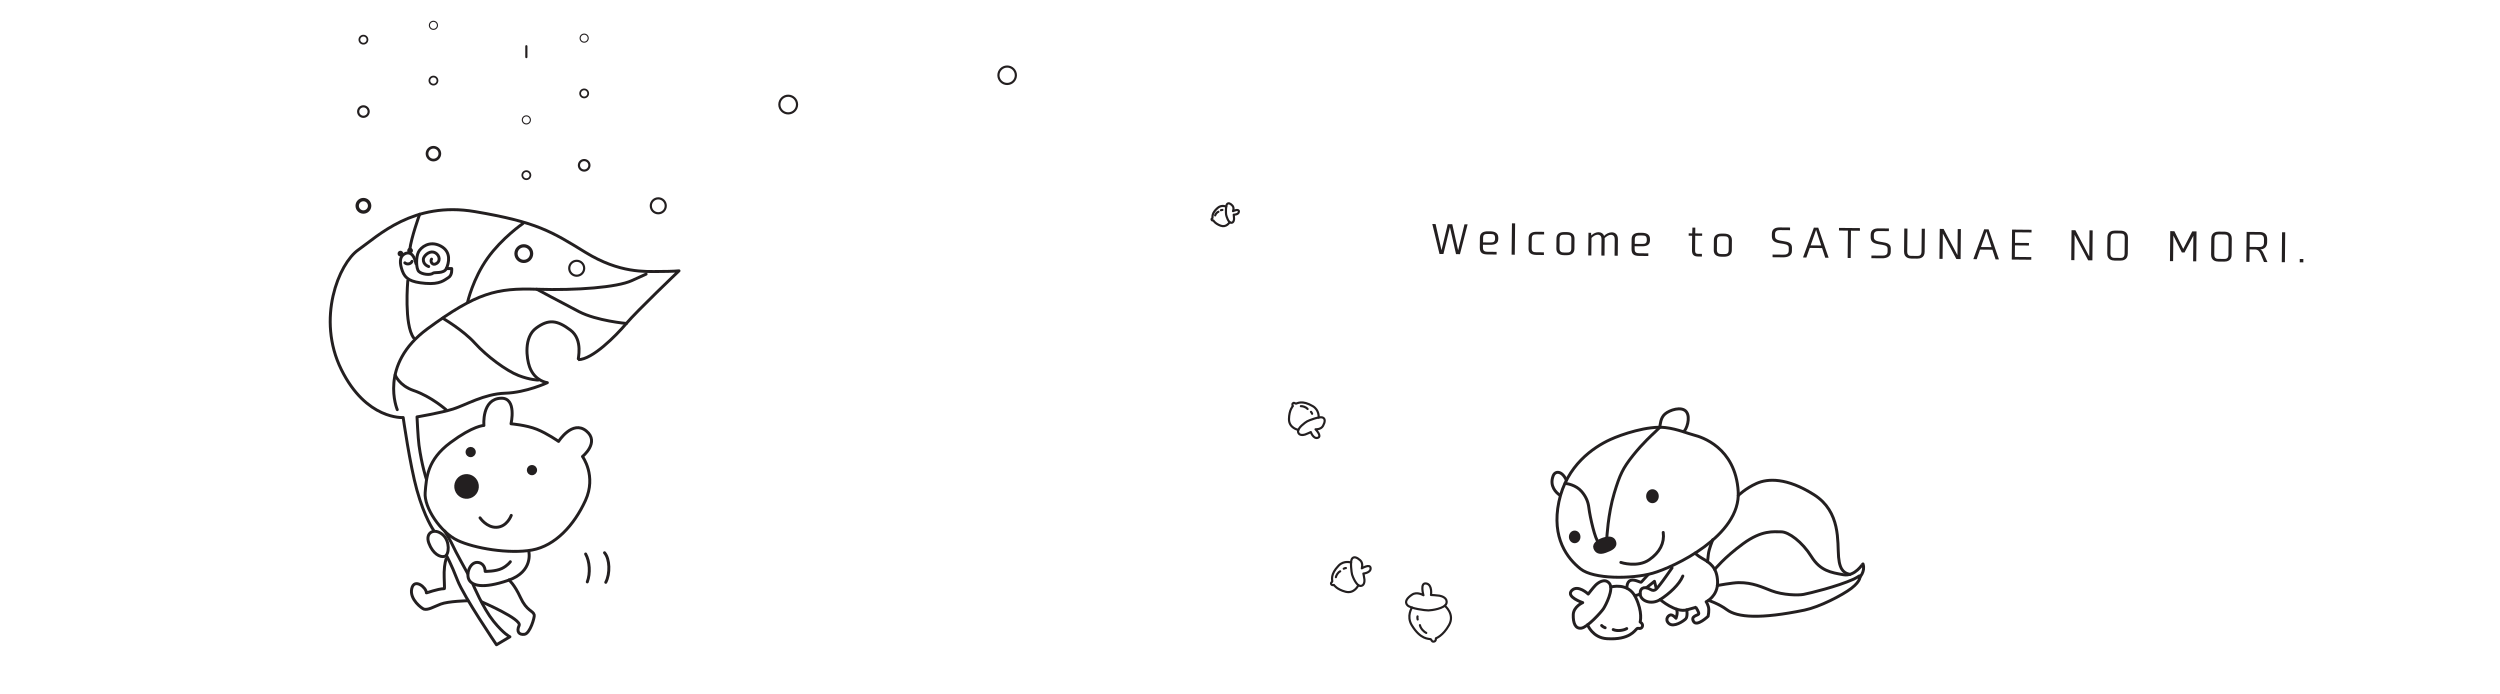 <svg clip-rule="evenodd" fill-rule="evenodd" stroke-linecap="round" stroke-linejoin="round" stroke-miterlimit="10" viewBox="0 0 540 150" xmlns="http://www.w3.org/2000/svg"><g fill="#231f20"><path d="m314.501 54.894-1.318-5.825-1.405 5.798-.846-.008-1.557-6.472.712.007 1.276 5.647 1.352-5.622.975.011 1.266 5.647 1.37-5.622.679.007-1.657 6.44z" fill-rule="nonzero"/><path d="m320.348 51.393-.01.966 1.552.015c.661.006 1.042-.1 1.05-.854.008-.823-.261-.969-1.024-.976l-.534-.006c-.662-.006-1.027.101-1.034.855m3.28-.045-.002.255c-.01 1.058-.834 1.287-1.741 1.278l-1.569-.016c-.002.23-.004.44.002.627.008.179.023.34.08.476.108.264.361.41.904.416l1.968.019-.006.577-1.967-.02c-1.094-.011-1.668-.338-1.656-1.508l.02-2.143c.01-1.05.811-1.355 1.735-1.347l.518.005c.915.009 1.725.33 1.714 1.381" fill-rule="nonzero"/><path d="m326.582 48.241.687.008-.075 6.769-.687-.008z"/><g fill-rule="nonzero"><path d="m330.864 51.495-.02 2.126c-.007.779.407.86 1.034.866l1.602.015.012.578-1.619-.017c-1.153-.011-1.717-.466-1.708-1.372l.022-2.279c.009-.898.599-1.358 1.735-1.348l1.601.016.013.57-1.629-.017c-.618-.006-1.034.074-1.043.862"/><path d="m338.383 50.704-.467-.004c-.618-.006-1.035.066-1.044.853l-.019 2.059c-.008.838.491.928 1.034.933l.449.005c.619.007 1.052-.066 1.06-.845l.021-2.126c.007-.788-.416-.868-1.034-.875m1.712.864-.021 2.159c-.01.942-.608 1.41-1.751 1.399l-.441-.005c-1.144-.01-1.716-.49-1.708-1.431l.022-2.159c.009-.95.59-1.419 1.735-1.407l.44.004c1.136.011 1.733.499 1.724 1.44"/><path d="m348.781 51.654c.006-.585-.296-.927-.823-.932-.474-.005-1.02.371-1.362.715l.015.187-.035 3.583-.686-.007.034-3.574c.006-.585-.297-.927-.83-.933-.467-.004-1.012.363-1.33.707l-.036 3.779-.669-.007.048-4.897.558.006.045.586c.453-.462 1.075-.719 1.584-.714.567.005 1.015.29 1.188.8.437-.478 1.118-.777 1.669-.771.797.006 1.325.563 1.317 1.469l-.035 3.584-.686-.007z"/><path d="m353.118 51.713-.009.965 1.552.015c.661.007 1.042-.099 1.05-.853.008-.823-.261-.97-1.024-.976l-.534-.005c-.662-.007-1.027.1-1.035.854m3.281-.045-.002.256c-.01 1.057-.834 1.286-1.741 1.277l-1.569-.015c-.003.229-.005.44.002.626.008.179.023.34.08.477.107.263.361.409.904.415l1.967.019-.005.577-1.968-.02c-1.093-.011-1.667-.338-1.655-1.508l.02-2.143c.01-1.05.811-1.355 1.734-1.347l.518.005c.916.009 1.725.331 1.715 1.381"/><path d="m367.662 50.939-1.492-.015-.03 3.143c-.005.458.093.755.602.761l.865.008.011.576-.906-.008c-.856-.01-1.252-.428-1.243-1.343l.031-3.143-.746-.007.005-.509.756.008.045-1.245.628.005-.012 1.246 1.491.015z"/><path d="m372.382 51.036-.466-.004c-.619-.006-1.036.065-1.044.853l-.019 2.059c-.009.838.49.929 1.034.933l.449.005c.618.007 1.052-.066 1.059-.845l.021-2.126c.007-.788-.415-.868-1.034-.875m1.712.865-.021 2.159c-.009.941-.607 1.409-1.75 1.398l-.442-.005c-1.144-.01-1.716-.49-1.707-1.431l.021-2.159c.009-.95.591-1.419 1.735-1.407l.441.004c1.135.011 1.732.5 1.723 1.441"/><path d="m383.967 51.81c.169.07.372.122.584.159.22.044.448.08.677.117.915.135 1.845.34 1.834 1.382l-.007.762c-.01 1.051-.988 1.363-1.878 1.354l-2.306-.023.006-.576 2.296.022c.619.006 1.189-.115 1.196-.844l.007-.669c.004-.364-.224-.561-.571-.683-.168-.061-.372-.105-.583-.141-.22-.035-.45-.064-.677-.099-.923-.145-1.836-.391-1.825-1.535l.006-.577c.009-1.042.818-1.347 1.742-1.338l2.187.021-.005.576-2.255-.022c-.543-.005-.977.219-.984.821l-.004.517c-.004.405.213.638.56.776"/><path d="m391.1 52.999 2.281.022-1.103-3.382zm-1.653 2.618 2.352-6.45.942.008 2.242 6.496-.729-.007-.684-2.083-2.67-.026-.723 2.069z"/><path d="m401.744 49.849-1.933-.019-.057 5.896-.661-.006.056-5.905-1.932-.02.006-.566 4.526.044z"/><path d="m405.315 52.019c.17.069.372.122.584.159.221.044.448.08.677.117.915.135 1.845.338 1.835 1.38l-.008.763c-.009 1.051-.988 1.363-1.878 1.355l-2.306-.024.006-.576 2.297.022c.618.007 1.188-.115 1.196-.843l.006-.669c.004-.365-.224-.561-.57-.684-.169-.06-.372-.104-.583-.14-.221-.037-.45-.064-.677-.1-.923-.145-1.837-.39-1.825-1.535l.005-.577c.01-1.042.819-1.347 1.742-1.338l2.187.022-.005.576-2.255-.022c-.542-.006-.977.218-.983.821l-.005.516c-.004.406.214.638.56.777"/><path d="m414.11 55.866-1.245-.012c-.595-.006-1.601-.218-1.589-1.515l.048-4.973.688.007-.049 4.972c-.009.908.601.922.907.925l1.255.012c.305.003.915.001.924-.907l.048-4.972.678.007-.048 4.972c-.013 1.297-1.023 1.49-1.617 1.484"/><path d="m423.491 55.958-.916-.009-2.921-5.501-.054 5.472-.679-.007.063-6.472.832.008 2.995 5.672.056-5.643.686.008z"/><path d="m427.889 53.358 2.28.022-1.102-3.383zm-1.654 2.618 2.352-6.45.942.009 2.242 6.496-.729-.008-.683-2.082-2.671-.027-.723 2.07z"/><path d="m438.812 50.211-3.551-.035-.023 2.28 3.017.029-.005.55-3.018-.029-.023 2.49 3.551.034-.006.577-4.212-.041.062-6.473 4.213.042z"/><path d="m451.958 56.236-.916-.009-2.921-5.501-.054 5.472-.679-.007.064-6.472.831.008 2.995 5.672.056-5.642.686.006z"/><path d="m458.048 50.423-1.237-.012c-.654-.007-.919.288-.925.906l-.033 3.456c-.01.908.601.923.906.925l1.23.012c.305.003.915.001.924-.907l.033-3.456c.007-.626-.246-.917-.898-.924m1.585.931-.034 3.456c-.012 1.297-1.031 1.49-1.625 1.484l-1.221-.011c-.593-.006-1.6-.219-1.588-1.516l.034-3.456c.013-1.305 1.024-1.506 1.616-1.501l1.222.012c.593.005 1.608.228 1.596 1.532"/><path d="m474.391 56.455-.679-.007.054-5.524-1.916 3.616-.568-.006-1.839-3.652-.053 5.524-.678-.007.062-6.473.89.01 1.913 3.831 1.952-3.793.924.009z"/><path d="m480.48 50.643-1.237-.012c-.653-.007-.918.288-.925.906l-.033 3.456c-.009.907.601.921.906.924l1.23.012c.305.003.915 0 .924-.907l.033-3.456c.006-.627-.245-.917-.898-.923m1.585.931-.034 3.456c-.012 1.297-1.031 1.49-1.624 1.484l-1.221-.011c-.594-.007-1.6-.22-1.588-1.517l.034-3.456c.012-1.304 1.024-1.506 1.616-1.5l1.221.011c.593.006 1.609.228 1.596 1.533"/><path d="m489.015 52.447.009-.822c.005-.585-.305-.927-.916-.932l-2.162-.022-.025 2.66 2.17.022c.593.005.919-.33.924-.906m-1.947 1.437-1.153-.01-.025 2.694-.679-.007.062-6.472 2.84.027c.713.006 1.609.278 1.596 1.525l-.007.752c-.008.933-.632 1.469-1.481 1.469.321.139.538.522.696.863l.855 1.88-.745-.007-.647-1.557c-.274-.664-.592-1.149-1.312-1.157"/></g><path d="m492.926 50.163.678.006-.063 6.473-.678-.007z"/><path d="m496.75 55.936.772.008-.007.728-.772-.007z"/></g><g stroke="#231f20" stroke-width=".64"><g fill="none"><path d="m347.838 94.935c2.379-1.089 8.113-3.046 11.935-2.573 2.648.327 4.798 1.286 6.202 1.637s8.892 2.572 9.478 12.163c.585 9.59-13.924 16.373-18.489 17.658-4.562 1.288-12.753 1.288-15.561-.934-2.809-2.222-6.319-6.667-4.682-14.502 1.64-7.836 7.442-11.767 11.117-13.449z"/><path d="m336.965 106.98c-.872-.56-2.304-1.992-1.495-4.171.457-1.23 1.982-1.086 2.853.906"/><path d="m358.511 92.229c.124-.497.124-1.93 1.12-2.801.997-.871 3.612-1.742 4.609-.498.996 1.245.024 3.981-.598 4.293"/><path d="m350.104 121.482c.125.062 3.625 1.139 6.103-.561 2.309-1.583 3.362-3.672 3.052-5.913"/><path d="m338.085 104.428c.312 0 2.315.291 3.551 1.743.93 1.094 1.399 2.189 1.556 3.485.253 2.096 1.41 7.045 2.058 7.415"/><path d="m347.053 116.564c0-.186.27-5.549 1.619-10.019 1.206-3.999 1.867-5.415 4.047-8.155 2.179-2.738 4.191-4.523 4.671-4.979 1.183-1.12 1.122-1.133 1.122-1.133"/><path d="m361.161 122.665c-.476.665-1.806 2.612-2.567 3.562-.76.95-1.14 1.663-2.09 1.093-.951-.57-2.233-.666-2.233.902 0 1.567 2.376 2.518 4.323 1.283 1.949-1.236 4.183-3.278 4.896-5.082"/><path d="m353.151 128.61c.349.07 1.094-.307 1.094-.307"/><path d="m355.981 124.138s-1.407 1.529-1.426 1.567c-.135.272-1.426-.689-2.376-.332-.82.308-.78 1.626-.78 1.626"/><path d="m355.648 126.939 1.711-1.377.38 1.473"/><path d="m358.594 129.505s3.327 2.897 5.75 2.232c2.424-.665 1.949-.569 1.949-.569s.807 1.186.618 1.472c-.19.285-1.806.427-1.093 1.615.713 1.187 3.137-1.141 3.137-1.141s.285-1.33.047-2.089c-.238-.76-.475-1.045-.475-1.045s2.565-1.188 2.471-4.323c-.096-3.135-1.713-4.133-3.374-5.081-.998-.571-1.474-1.093-1.474-1.093"/><path d="m364.345 131.737s.237 1.472-.238 1.946c-.475.476-2.567 1.901-3.612.999-1.045-.903-.035-2.01.571-1.853.424.11.95.712.95.712s.262-.738.254-1.193c-.007-.392-.114-.753-.114-.753"/><path d="m369.097 129.695s2.222.739 3.897 1.994c2.281 1.71 7.294 2.046 16.775.095 3.231-.664 8.16-3.21 10.122-4.702 2.185-1.662 1.955-2.839 1.758-2.707-.285.19-.886.556-1.236.712-3.635 1.63-9.571 3.062-10.833 3.302-1.172.224-4.467.158-6.92-.78-2.086-.798-4.074-1.784-7.1-1.762-1.287.011-4.61.618-4.61.618"/><path d="m401.601 124.802s1.365-1.324.808-2.993c-.047-.142-1.663 2.803-4.277 2.329-2.613-.475-4.943-.808-6.89-3.944-1.948-3.134-4.895-5.318-6.511-5.318s-4.135-.428-8.222 2.564c-4.085 2.992-6.129 5.557-6.129 5.557"/><path d="m399.558 124.09c-.855-.285-2.139-.475-2.423-3.752-.286-3.278.522-9.785-5.323-13.489-5.845-3.705-9.979-3.516-12.403-2.423s-3.945 2.613-3.945 2.613"/><path d="m369.952 116.585s-.855 2.091-.951 3.183c-.094 1.092-.189 1.568-.189 1.568"/><path d="m343.055 128.317s-2.234-2.137-3.564-.76 2.376 2.612 2.376 2.612-1.996.856-2.044 2.613c-.046 1.757.428 3.087 1.759 2.897s4.277-3.467 4.752-4.18c.475-.712 2.329-4.275 1.283-5.509-1.046-1.235-2.519-.048-2.994.427s-1.568 1.9-1.568 1.9z"/><path d="m347.95 126.797s3.707-1.092 5.322 2.184c1.616 3.278.998 5.368.998 5.368s.794.447.428 1.093c-.313.551-.848.15-1.093.332-.489.363-1.528 2.492-6.51 2.184-3.089-.189-4.183-2.991-4.183-2.991"/><path d="m351.371 135.774c-.523.333-1.967.646-2.917.218"/><path d="m346.714 135.592s-.523-.198-.761-.483"/></g><path d="m345.811 116.633c-.428.142-1.616.903-1.331 1.709.303.857.999 1.236 2.282.761 1.212-.449 2.451-.968 1.948-2.185-.569-1.377-2.899-.285-2.899-.285z" fill="#231f20" fill-rule="nonzero"/></g><path d="m357.976 107.181c0 .656-.468 1.188-1.044 1.188-.578 0-1.046-.532-1.046-1.188 0-.655.468-1.188 1.046-1.188.576 0 1.044.533 1.044 1.188" fill="#231f20" fill-rule="nonzero"/><path d="m357.976 107.181c0-.656-.468-1.188-1.045-1.188s-1.045.532-1.045 1.188.468 1.188 1.045 1.188 1.045-.532 1.045-1.188z" fill="none" stroke="#231f20" stroke-width=".64"/><path d="m341.059 115.968c0 .577-.414 1.045-.926 1.045-.511 0-.928-.468-.928-1.045s.417-1.045.928-1.045c.512 0 .926.468.926 1.045" fill="#231f20" fill-rule="nonzero"/><g fill="none" stroke="#231f20" stroke-width=".64"><path d="m341.059 115.968c0-.577-.415-1.045-.927-1.045-.511 0-.927.468-.927 1.045 0 .576.416 1.045.927 1.045.512 0 .927-.469.927-1.045z"/><path d="m92.082 103.451s-.983-2.944-1.58-7.292c-.215-1.574-.426-6.111-.426-6.111s5.119-.852 7.82-1.706c2.702-.852 6.683-3.267 11.233-3.41 4.551-.142 9.101-2.274 9.101-2.274s-2.703-.284-3.84-3.411c-.653-1.797-1.279-6.395 1.423-8.384 2.7-1.99 4.549-1.706 7.393.426 2.843 2.132 1.565 6.395 1.706 6.395 3 0 8.106-5.116 10.381-7.817 2.275-2.699 11.374-11.368 11.374-11.368s-1.28.142-4.265.142c-2.986 0-8.532.426-15.926-4.122-7.393-4.547-10.521-6.537-23.887-8.811s-20.902 5.258-25.167 8.243c-4.267 2.984-9.101 14.922-3.697 25.865 5.402 10.943 13.365 10.374 13.365 10.374s1.468 10.307 2.958 15.643c1.682 6.028 3.584 8.658 3.584 8.658"/><path d="m95.621 115.487c1.628 1.377 1.423 4.406.427 4.689-.996.284-2.56-.568-3.413-2.841-.852-2.274 1.138-3.411 2.986-1.848z"/><path d="m85.811 88.485s-4.125-9.665 6.54-17.48c10.665-7.817 14.93-8.811 23.604-8.527 8.673.284 17.347-.427 20.475-1.848l3.127-1.42"/><path d="m115.954 62.478s5.261 2.843 9.1 4.832c3.84 1.99 10.238 2.558 10.238 2.558"/><path d="m95.621 68.731s4.409 2.559 6.967 5.4c2.56 2.842 6.826 5.969 9.385 6.964 2.56.995 4.266.995 4.266.995"/><path d="m85.361 80.991s.817 2.286 4.004 3.373c3.754 1.28 6.968 4.121 6.968 4.121"/><path d="m112.968 48.267s-4.55 3.126-7.677 7.532c-3.129 4.405-4.267 9.38-4.267 9.38"/><path d="m88.085 60.63s-.852 9.522 1.28 12.365"/><path d="m104.523 91.902s-.522-5.76 3.715-5.887c3.449-.101 2.144 5.522 2.144 5.522s3.294.274 5.558 1.181c2.265.905 4.713 2.625 4.713 2.625s2.99-4.708 5.979-2.263c2.991 2.445-.814 5.525-.814 5.525s3.081 4.165.633 9.509c-2.446 5.343-6.524 9.781-11.508 10.686-4.983.907-12.504-.362-16.129-2.082-3.624-1.721-7.249-7.065-6.977-10.325.272-3.259.454-7.064 5.437-10.778 4.984-3.713 7.249-3.713 7.249-3.713z"/><path d="m114.219 119.073s1.089 4.379-4.439 6.281c-5.528 1.901-7.885 1.145-8.519-.214-.635-1.358.388-4.037 2.175-3.621 1.403.325 1.359 1.901 1.359 1.901s2.274.037 3.624-.634c1.239-.615 1.813-1.45 1.813-1.45"/><path d="m109.944 125.272s1.183.98 2.462 3.763c1.391 3.027 2.752 2.812 2.991 3.804.113.468-.907 3.984-2.085 4.166-1.178.18-1.812-.543-1.178-1.902.635-1.359-8.062-5.091-8.062-5.091"/><path d="m101.08 129.76s-4.258.09-5.89.725c-1.631.632-2.674 1.324-3.625 1.086-.362-.09-3.171-2.083-2.628-4.438.544-2.355 3.162-.231 3.162.915 0 .09 2.328-.857 3.879-.898.091-.003-.071-2.235-.041-3.551.041-1.796.431-2.896.431-2.896"/><path d="m102.167 126.228s2.184 5.185 4.441 7.97c2.259 2.788 3.534 3.35 3.534 3.35l-2.901 1.721s-7.067-10.415-8.427-13.947c-1.359-3.533-2.386-5.332-2.386-5.332"/><path d="m101.014 123.882s-2.828-5.124-3.13-5.878-1.809-3.278-1.809-3.278"/><path d="m103.688 111.855s1.418 2.122 3.551 2.04c2.307-.088 3.194-2.572 3.194-2.572"/><path d="m126.496 119.661c.888 1.596 1.065 4.169.355 6.032"/><path d="m130.58 119.395c1.153 1.33 1.242 4.524.265 6.386"/><path d="m90.645 46.277s-1.848 5.117-2.134 7.674"/><path d="m93.215 55.971c-.355.445.177 1.598 1.155.888.976-.711.355-2.129-.71-2.395-1.065-.267-2.174.883-2.22 1.507-.088 1.243 1.155 1.598 1.155 1.598"/><path d="m93.57 58.988c.27-.231 2.308.177 2.841-.976.532-1.153 1.153-3.637-1.244-4.879-2.395-1.241-4.259.267-4.792 1.331-.532 1.064-.532 3.548.089 4.169.621.62 2.486.887 3.106.355z"/><path d="m96.411 58.012h1.154s.177 1.419-.711 1.951c-.887.533-1.775 1.509-4.97 1.242-3.195-.266-4.348-.976-4.97-2.661-.621-1.685-.621-3.016.355-3.637.977-.62 2.13-.265 2.574 2.04"/><path d="m87.447 56.77c.465.438 1.327.257 1.543-.317"/><path d="m86.798 54.78c0-.166-.135-.301-.301-.301s-.301.135-.301.301.135.301.301.301.301-.135.301-.301z"/><path d="m88.881 54.134c0-.166-.135-.301-.301-.301s-.301.135-.301.301.135.3.301.3.301-.134.301-.3z"/></g><path d="m102.451 97.641c0 .435-.353.788-.789.788s-.789-.353-.789-.788c0-.436.353-.789.789-.789s.789.353.789.789" fill="#231f20" fill-rule="nonzero"/><path d="m102.451 97.641c0-.436-.354-.789-.789-.789-.436 0-.789.353-.789.789 0 .435.353.788.789.788.435 0 .789-.353.789-.788z" fill="none" stroke="#231f20" stroke-width=".64"/><path d="m115.692 101.542c0 .435-.353.788-.789.788s-.789-.353-.789-.788c0-.436.353-.788.789-.788s.789.352.789.788" fill="#231f20" fill-rule="nonzero"/><path d="m115.692 101.542c0-.435-.353-.788-.789-.788-.435 0-.789.353-.789.788s.354.788.789.788c.436 0 .789-.353.789-.788z" fill="none" stroke="#231f20" stroke-width=".64"/><path d="m103.093 104.78c.162 1.287-.744 2.461-2.023 2.622s-2.447-.752-2.61-2.039c-.162-1.287.744-2.46 2.023-2.621 1.279-.162 2.447.751 2.61 2.038" fill="#231f20" fill-rule="nonzero"/><g fill="none" stroke="#231f20"><path d="m103.093 104.78c-.162-1.286-1.332-2.2-2.61-2.039-1.279.161-2.185 1.335-2.023 2.622.162 1.286 1.331 2.2 2.61 2.04 1.278-.161 2.185-1.336 2.023-2.623z" stroke-width=".64"/><g stroke-width=".47"><path d="m309.093 128.516s.356-2.258-1.042-2.486c-1.399-.227-.586 2.545-.586 2.545s-1.361-.851-2.45-.138c-1.088.713-1.696 1.562-1.019 2.29s3.912 1.134 4.546 1.122c.633-.012 3.581-.389 3.891-1.545.308-1.156-1.034-1.549-1.523-1.638-.49-.088-1.817-.15-1.817-.15z"/><path d="m312.082 130.846s2.227 1.791.917 4.154c-1.311 2.364-2.842 2.87-2.842 2.87s.063.672-.484.721c-.466.043-.448-.451-.663-.523-.426-.143-2.159.123-4.074-3.032-1.189-1.955.054-3.802.054-3.802"/><path d="m308.068 136.711c-.422-.176-1.222-.921-1.363-1.679"/><path d="m306.214 133.807s-.1-.401-.027-.665"/><path d="m294.492 123.891s1.652-.162 1.555-1.185c-.095-1.023-1.894.054-1.894.054s.349-1.111-.35-1.745c-.7-.633-1.408-.904-1.795-.296s-.082 2.952.042 3.394c.125.442.929 2.441 1.796 2.448.868.005.9-1.008.872-1.368-.027-.359-.226-1.302-.226-1.302z"/><path d="m293.401 126.414s-.849 1.889-2.749 1.402-2.535-1.468-2.535-1.468-.46.165-.594-.208c-.116-.32.234-.398.246-.562.023-.325-.481-1.492 1.385-3.413 1.156-1.19 2.68-.656 2.68-.656"/><path d="m288.549 124.67c.048-.329.424-1.027.93-1.265"/><path d="m290.251 122.838s.263-.143.461-.14"/><path d="m283.139 93.326s.544 1.566 1.516 1.234c.973-.333-.496-1.829-.496-1.829s1.162.079 1.615-.748c.452-.828.551-1.578-.131-1.813-.681-.235-2.89.611-3.292.835-.402.223-2.158 1.473-1.96 2.318.198.846 1.192.639 1.535.527.343-.111 1.213-.524 1.213-.524z"/><path d="m280.43 92.857s-2.038-.384-2.008-2.344c.029-1.96.836-2.808.836-2.808s-.27-.407.062-.626c.285-.188.442.135.604.109.322-.055 1.339-.818 3.644.547 1.429.845 1.266 2.45 1.266 2.45"/><path d="m280.991 87.733c.331-.031 1.098.172 1.447.608"/><path d="m283.171 88.958s.2.222.245.416"/><path d="m266.486 46.379s1.112-.004 1.112-.692-1.267-.083-1.267-.083.303-.719-.124-1.185c-.426-.467-.88-.692-1.178-.31-.296.38-.24 1.962-.185 2.265.055.302.465 1.686 1.043 1.744.579.058.663-.616.668-.857.004-.241-.069-.882-.069-.882z"/><path d="m265.6 47.993s-.686 1.205-1.922.762c-1.235-.445-1.597-1.139-1.597-1.139s-.316.082-.384-.177c-.056-.219.183-.25.2-.358.035-.215-.226-1.025 1.138-2.188.847-.722 1.829-.269 1.829-.269"/><path d="m262.474 46.525c.053-.217.348-.658.7-.784"/><path d="m263.724 45.411s.185-.08.318-.065"/><path d="m219.429 16.256c0-1.039-.844-1.882-1.883-1.882-1.04 0-1.884.843-1.884 1.882s.844 1.883 1.884 1.883c1.039 0 1.883-.844 1.883-1.883z"/><path d="m143.802 44.455c0-.89-.722-1.612-1.613-1.612-.89 0-1.613.722-1.613 1.612s.723 1.612 1.613 1.612c.891 0 1.613-.722 1.613-1.612z"/><path d="m126.181 57.944c0-.89-.723-1.612-1.613-1.612s-1.613.722-1.613 1.612.723 1.612 1.613 1.612 1.613-.722 1.613-1.612z"/><path d="m172.162 22.584c0-1.053-.856-1.908-1.909-1.908-1.054 0-1.91.855-1.91 1.908s.856 1.907 1.91 1.907c1.053 0 1.909-.854 1.909-1.907z"/></g><g stroke-linecap="butt" stroke-linejoin="miter"><path d="m79.369 8.568c0-.48-.391-.871-.872-.871s-.872.391-.872.871c0 .481.391.872.872.872s.872-.391.872-.872z" stroke-dasharray="18.83 4.71" stroke-width=".38"/><path d="m79.631 24.1c0-.625-.508-1.133-1.133-1.133-.626 0-1.133.508-1.133 1.133s.507 1.132 1.133 1.132c.625 0 1.133-.507 1.133-1.132z" stroke-dasharray="24.48 6.12" stroke-width=".47"/><path d="m127.053 8.241c0-.481-.391-.871-.872-.871s-.872.39-.872.871.391.871.872.871.872-.39.872-.871z" stroke-dasharray="18.83 4.71" stroke-width=".24"/><path d="m127.053 20.178c0-.481-.391-.871-.872-.871s-.872.39-.872.871.391.871.872.871.872-.39.872-.871z" stroke-dasharray="18.83 4.71" stroke-width=".38"/><path d="m127.315 35.709c0-.625-.508-1.133-1.133-1.133-.626 0-1.134.508-1.134 1.133s.508 1.133 1.134 1.133c.625 0 1.133-.508 1.133-1.133z" stroke-dasharray="24.48 6.12" stroke-width=".47"/><path d="m94.492 5.471c0-.481-.391-.872-.872-.872s-.871.391-.871.872.39.871.871.871.872-.39.872-.871z" stroke-dasharray="18.83 4.71" stroke-width=".24"/><path d="m94.492 17.407c0-.481-.391-.871-.872-.871s-.871.39-.871.871.39.872.871.872.872-.391.872-.872z" stroke-dasharray="18.83 4.71" stroke-width=".38"/><path d="m95.007 33.191c0-.764-.621-1.385-1.386-1.385s-1.387.621-1.387 1.385c0 .765.622 1.386 1.387 1.386s1.386-.621 1.386-1.386z" stroke-dasharray="29.94 7.49" stroke-width=".58"/><path d="m113.693-99.811v102.93" stroke-dasharray="4.58 13.73" stroke-width=".47"/><path d="m113.693 9.982v2.352" stroke-width=".47"/><path d="m114.565 25.9c0-.481-.391-.872-.872-.872s-.871.391-.871.872.39.871.871.871.872-.39.872-.871z" stroke-dasharray="18.83 4.71" stroke-width=".24"/><path d="m114.565 37.836c0-.481-.391-.871-.872-.871s-.871.39-.871.871.39.872.871.872.872-.391.872-.872z" stroke-dasharray="18.83 4.71" stroke-width=".38"/><path d="m114.827 54.78c0-.931-.756-1.686-1.687-1.686s-1.687.755-1.687 1.686c0 .93.756 1.686 1.687 1.686s1.687-.756 1.687-1.686z" stroke-dasharray="36.44 9.11" stroke-width=".7"/><path d="m79.841 44.454c0-.741-.602-1.343-1.344-1.343s-1.344.602-1.344 1.343c0 .742.602 1.344 1.344 1.344s1.344-.602 1.344-1.344z" stroke-dasharray="29.03 7.26" stroke-width=".73"/></g></g></svg>